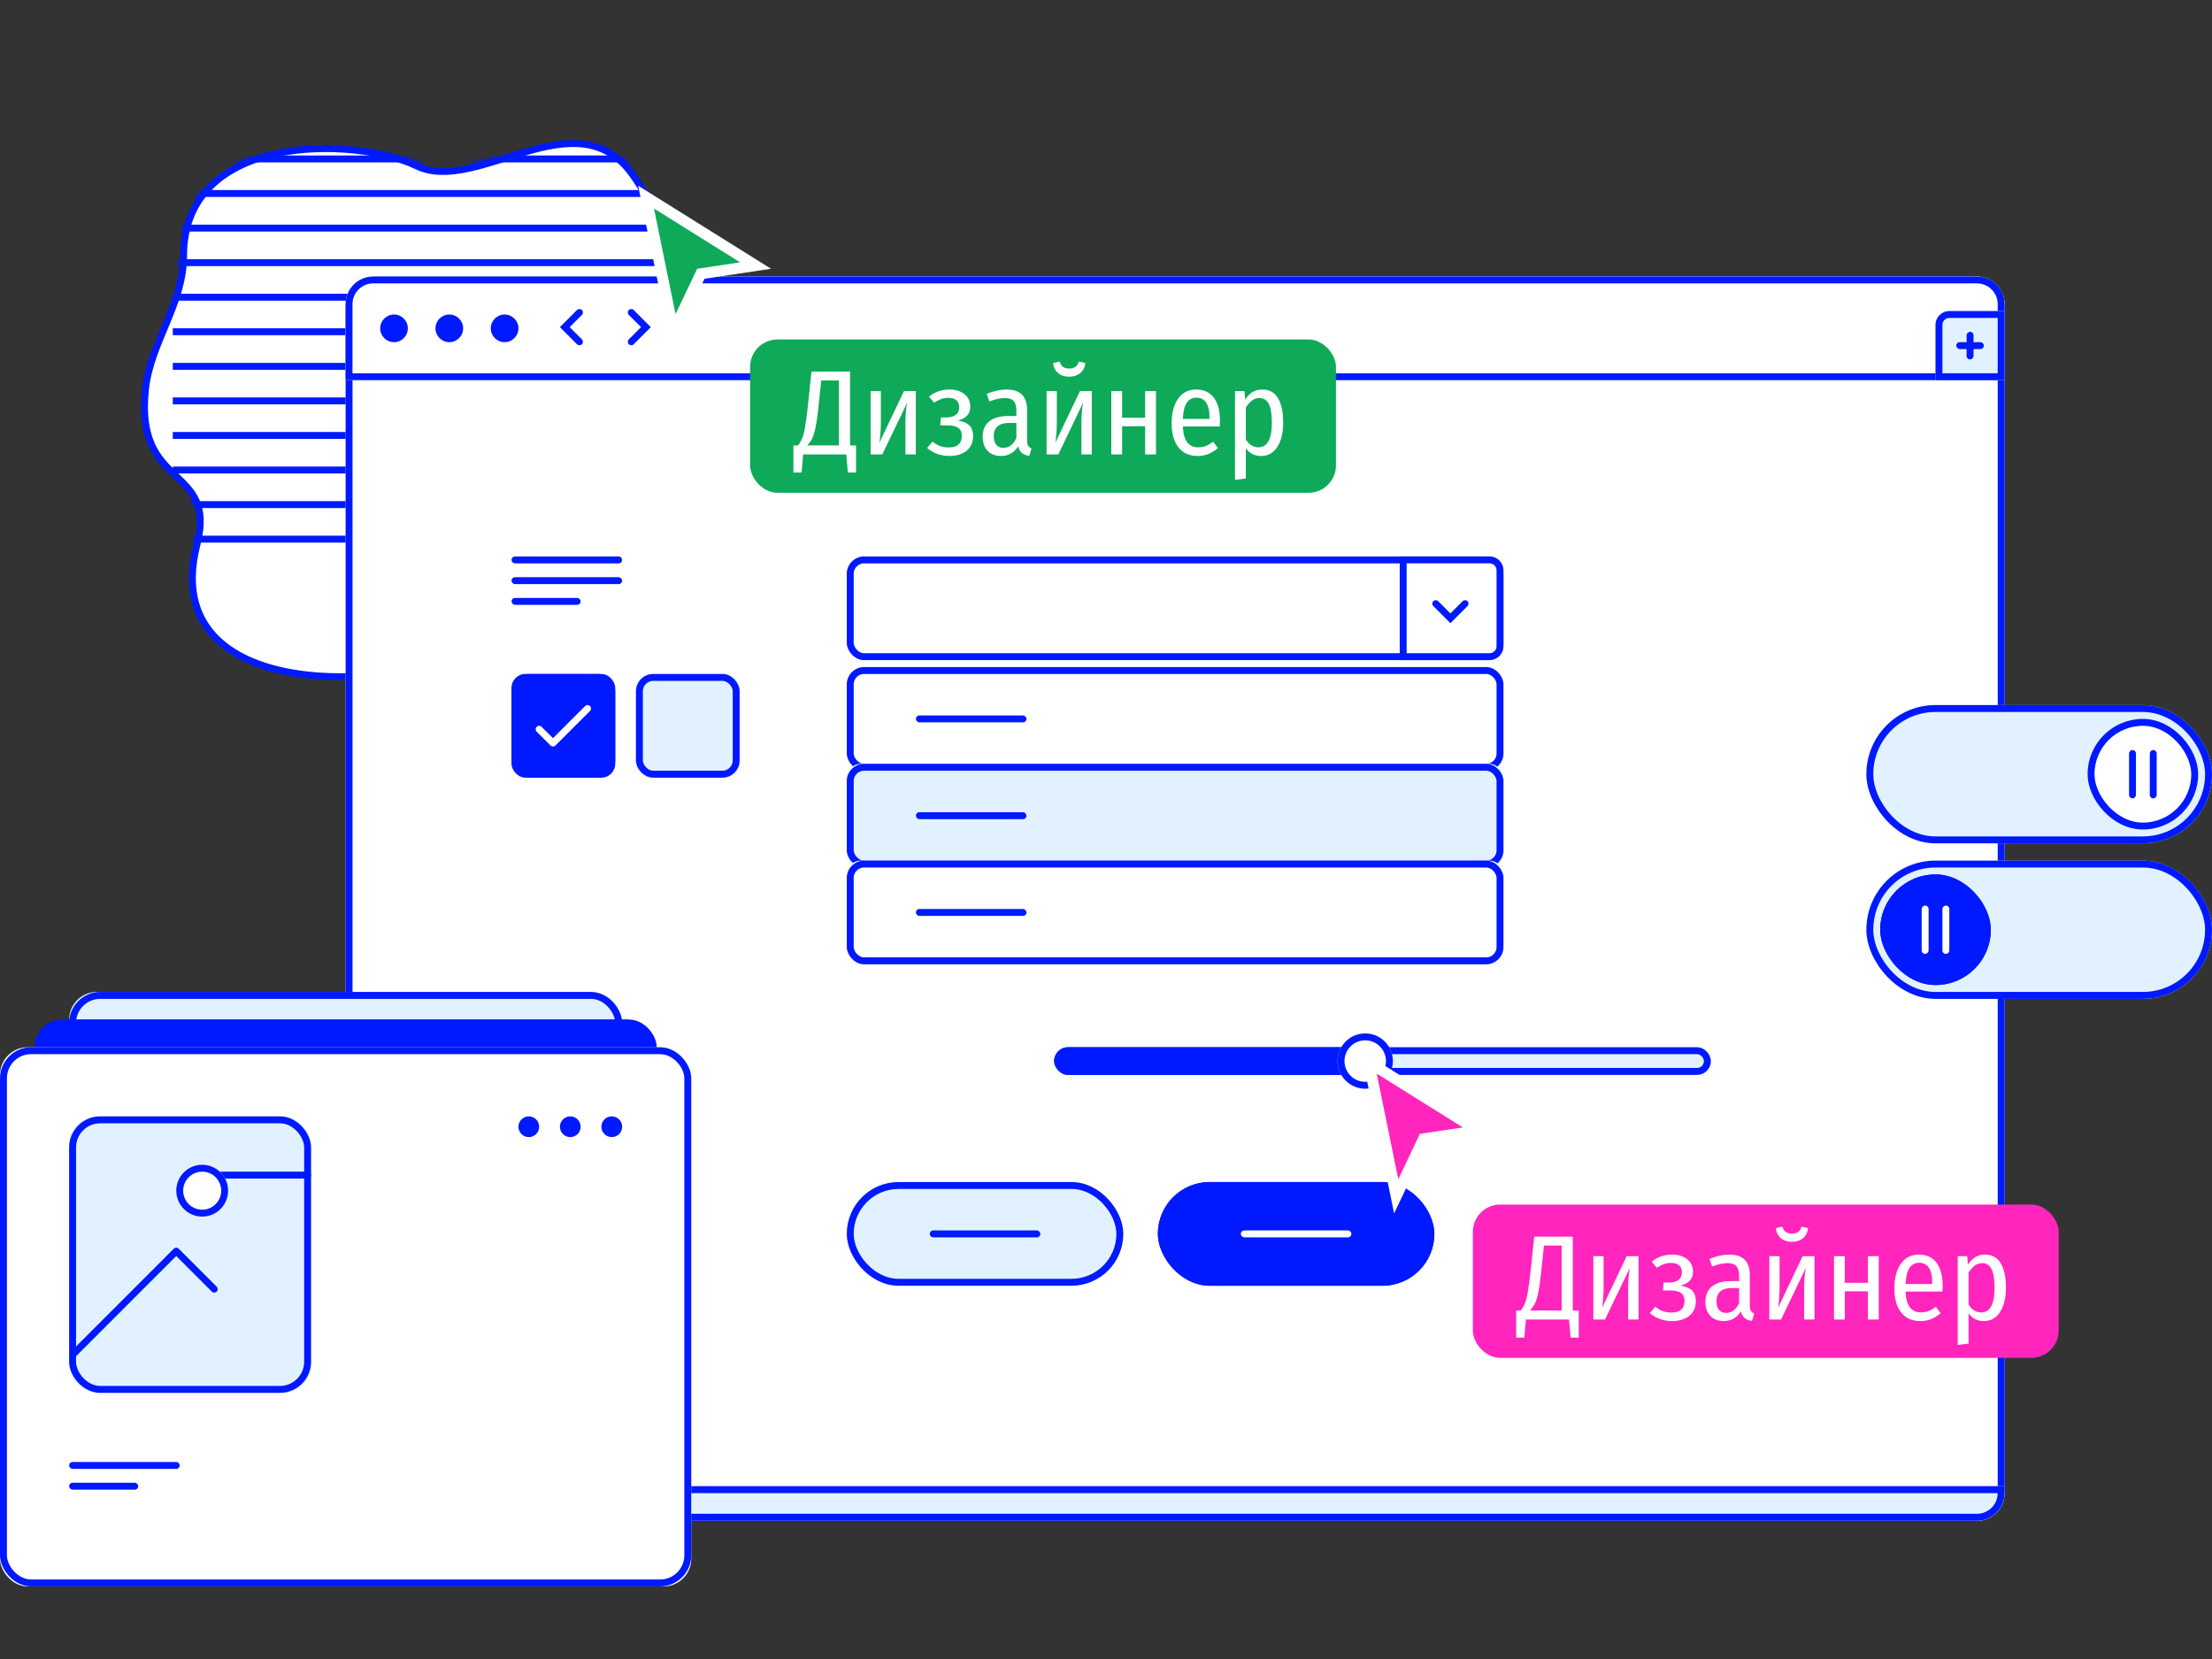 <?xml version="1.0" encoding="UTF-8"?> <svg xmlns="http://www.w3.org/2000/svg" xmlns:xlink="http://www.w3.org/1999/xlink" width="404" height="303" viewBox="0 0 404 303" fill="none"><rect x="0" y="0" width="404" height="303" fill="#333333" stroke="none"/><desc> Created with Pixso. </desc><defs><clipPath id="clip5_4008"><rect id="UI Design" width="404" height="303" fill="white" fill-opacity="0"></rect></clipPath></defs><rect id="UI Design" width="404" height="303" fill="#FFFFFF" fill-opacity="0"></rect><g clip-path="url(#clip5_4008)"><rect id="Backgrounds/Shape2" width="101" height="101" transform="translate(25.25 25.25)" fill="#FFFFFF" fill-opacity="0"></rect><path id="Vector 9" d="M95 111.41C90.33 125.42 27.14 133.82 35.98 99.42C39.74 84.77 24.51 89.67 26.58 71.01C27.53 62.49 33.53 55.54 33.53 46.71C33.53 24.11 65.01 24.93 76.06 30.29C87.11 35.66 105.26 17.51 115.51 31.87C117.09 34.08 134.14 58.07 113.62 73.54C91.38 90.3 101.63 91.53 95 111.41Z" fill="#FFFFFF" fill-opacity="1" fill-rule="evenodd"></path><path id="Vector 9" d="M35.98 99.42C39.74 84.77 24.51 89.67 26.58 71.01C27.53 62.49 33.53 55.54 33.53 46.71C33.53 24.11 65.01 24.93 76.06 30.29C87.11 35.66 105.26 17.51 115.51 31.87C117.09 34.08 134.14 58.07 113.62 73.54C91.38 90.3 101.63 91.53 95 111.41C90.33 125.42 27.14 133.82 35.98 99.42Z" stroke="#0019FF" stroke-opacity="1" stroke-width="1.262"></path><mask id="mask6_533" maskUnits="userSpaceOnUse" x="26.394" y="26.219" width="97.263" height="97.381"><path id="Vector 10" d="M95 111.41C90.33 125.42 27.14 133.82 35.98 99.42C39.74 84.77 24.51 89.67 26.58 71.01C27.53 62.49 33.53 55.54 33.53 46.71C33.53 24.11 65.01 24.93 76.06 30.29C87.11 35.66 105.26 17.51 115.51 31.87C117.09 34.08 134.14 58.07 113.62 73.54C91.38 90.3 101.63 91.53 95 111.41Z" fill="#FFFFFF" fill-opacity="1" fill-rule="evenodd"></path><path id="Vector 10" d="M35.98 99.42C39.74 84.77 24.51 89.67 26.58 71.01C27.53 62.49 33.53 55.54 33.53 46.71C33.53 24.11 65.01 24.93 76.06 30.29C87.11 35.66 105.26 17.51 115.51 31.87C117.09 34.08 134.14 58.07 113.62 73.54C91.38 90.3 101.63 91.53 95 111.41C90.33 125.42 27.14 133.82 35.98 99.42Z" stroke="#0019FF" stroke-opacity="1" stroke-width="1.262"></path></mask><g mask="url(#mask6_533)"><path id="Vector 11" d="M130.03 22.72L31.56 22.72" stroke="#0019FF" stroke-opacity="1" stroke-width="1.262"></path><path id="Vector 12" d="M123.72 22.72L25.25 22.72" stroke="#0019FF" stroke-opacity="1" stroke-width="1.262"></path><path id="Vector 15" d="M130.03 29.03L31.56 29.03" stroke="#0019FF" stroke-opacity="1" stroke-width="1.262"></path><path id="Vector 16" d="M130.03 35.34L31.56 35.34" stroke="#0019FF" stroke-opacity="1" stroke-width="1.262"></path><path id="Vector 17" d="M130.03 41.66L31.56 41.66" stroke="#0019FF" stroke-opacity="1" stroke-width="1.262"></path><path id="Vector 18" d="M130.03 47.97L31.56 47.97" stroke="#0019FF" stroke-opacity="1" stroke-width="1.262"></path><path id="Vector 19" d="M130.03 54.28L31.56 54.28" stroke="#0019FF" stroke-opacity="1" stroke-width="1.262"></path><path id="Vector 20" d="M130.03 60.59L31.56 60.59" stroke="#0019FF" stroke-opacity="1" stroke-width="1.262"></path><path id="Vector 21" d="M130.03 66.91L31.56 66.91" stroke="#0019FF" stroke-opacity="1" stroke-width="1.262"></path><path id="Vector 22" d="M130.03 73.22L31.56 73.22" stroke="#0019FF" stroke-opacity="1" stroke-width="1.262"></path><path id="Vector 23" d="M130.03 79.53L31.56 79.53" stroke="#0019FF" stroke-opacity="1" stroke-width="1.262"></path><path id="Vector 24" d="M130.03 85.84L31.56 85.84" stroke="#0019FF" stroke-opacity="1" stroke-width="1.262"></path><path id="Vector 25" d="M130.03 92.16L31.56 92.16" stroke="#0019FF" stroke-opacity="1" stroke-width="1.262"></path><path id="Vector 26" d="M130.03 98.47L31.56 98.47" stroke="#0019FF" stroke-opacity="1" stroke-width="1.262"></path><path id="Vector 13" d="M117.41 22.72L18.93 22.72" stroke="#0019FF" stroke-opacity="1" stroke-width="1.262"></path><path id="Vector 14" d="M111.1 22.72L12.62 22.72" stroke="#0019FF" stroke-opacity="1" stroke-width="1.262"></path><path id="Vector 27" d="M104.78 22.72L6.31 22.72" stroke="#0019FF" stroke-opacity="1" stroke-width="1.262"></path><path id="Vector 28" d="M98.47 22.72L0 22.72" stroke="#0019FF" stroke-opacity="1" stroke-width="1.262"></path><path id="Vector 29" d="M92.16 22.72L-6.32 22.72" stroke="#0019FF" stroke-opacity="1" stroke-width="1.262"></path><path id="Vector 30" d="M85.85 22.72L-12.63 22.72" stroke="#0019FF" stroke-opacity="1" stroke-width="1.262"></path><path id="Vector 31" d="M79.53 22.72L-18.94 22.72" stroke="#0019FF" stroke-opacity="1" stroke-width="1.262"></path><path id="Vector 32" d="M73.22 22.72L-25.25 22.72" stroke="#0019FF" stroke-opacity="1" stroke-width="1.262"></path><path id="Vector 33" d="M66.91 22.72L-31.57 22.72" stroke="#0019FF" stroke-opacity="1" stroke-width="1.262"></path><path id="Vector 34" d="M60.6 22.72L-37.88 22.72" stroke="#0019FF" stroke-opacity="1" stroke-width="1.262"></path><path id="Vector 35" d="M54.28 22.72L-44.19 22.72" stroke="#0019FF" stroke-opacity="1" stroke-width="1.262"></path></g><rect id="Browser/Safari" width="303" height="227.25" transform="translate(63.125 50.5)" fill="#FFFFFF" fill-opacity="0"></rect><rect id="BG" x="63.125" y="50.5" rx="5.05" width="303" height="227.25" fill="#FFFFFF" fill-opacity="1"></rect><rect id="BG" x="63.756" y="51.131" rx="5.05" width="301.737" height="225.987" stroke="#0019FF" stroke-opacity="1" stroke-width="1.262"></rect><path id="BG" d="M63.12 271.43L366.12 271.43L366.12 272.7C366.12 275.48 363.86 277.75 361.07 277.75L68.17 277.75C65.38 277.75 63.12 275.48 63.12 272.7L63.12 271.43Z" fill="#E1F1FF" fill-opacity="1" fill-rule="evenodd"></path><path id="BG" d="M366.12 271.43L366.12 272.7C366.12 275.48 363.86 277.75 361.07 277.75L68.17 277.75C65.38 277.75 63.12 275.48 63.12 272.7L63.12 271.43L366.12 271.43ZM364.86 272.7C364.86 274.79 363.16 276.48 361.07 276.48L68.17 276.48C66.08 276.48 64.38 274.79 64.38 272.7L364.86 272.7Z" fill="#0019FF" fill-opacity="1" fill-rule="evenodd"></path><path id="BG" d="M68.17 50.5L361.07 50.5C363.86 50.5 366.12 52.76 366.12 55.54L366.12 69.43L63.12 69.43L63.12 55.54C63.12 52.76 65.38 50.5 68.17 50.5Z" fill="#FFFFFF" fill-opacity="1" fill-rule="evenodd"></path><path id="BG" d="M361.07 50.5C363.86 50.5 366.12 52.76 366.12 55.54L366.12 69.43L63.12 69.43L63.12 55.54C63.12 52.76 65.38 50.5 68.17 50.5L361.07 50.5ZM361.07 51.76C363.16 51.76 364.86 53.45 364.86 55.54L364.86 68.17L64.38 68.17L64.38 55.54C64.38 53.45 66.08 51.76 68.17 51.76L361.07 51.76Z" fill="#0019FF" fill-opacity="1" fill-rule="evenodd"></path><circle id="Ellipse 1" cx="92.162" cy="59.969" r="2.525" fill="#0019FF" fill-opacity="1"></circle><circle id="Ellipse 2" cx="82.062" cy="59.969" r="2.525" fill="#0019FF" fill-opacity="1"></circle><circle id="Ellipse 3" cx="71.962" cy="59.969" r="2.525" fill="#0019FF" fill-opacity="1"></circle><path id="Rectangle 8" d="M356.02 56.81L366.12 56.81L366.12 69.43L353.5 69.43L353.5 59.33C353.5 57.94 354.63 56.81 356.02 56.81Z" fill="#E1F1FF" fill-opacity="1" fill-rule="evenodd"></path><path id="Rectangle 8" d="M366.12 56.81L366.12 69.43L353.5 69.43L353.5 59.33C353.5 57.94 354.63 56.81 356.02 56.81L366.12 56.81ZM364.86 58.07L364.86 68.17L354.76 68.17L354.76 59.33C354.76 58.64 355.32 58.07 356.02 58.07L364.86 58.07Z" fill="#0019FF" fill-opacity="1" fill-rule="evenodd"></path><rect id="Rectangle 9" x="357.288" y="62.494" rx="0.631" width="5.05" height="1.262" fill="#0019FF" fill-opacity="1"></rect><rect id="Rectangle 10" x="359.181" y="65.65" rx="0.631" width="5.05" height="1.262" transform="rotate(-90 359.181 65.65)" fill="#0019FF" fill-opacity="1"></rect><path id="Vector" d="M106.28 56.62C106.03 56.38 105.63 56.38 105.38 56.62L102.26 59.75L105.38 62.87C105.63 63.12 106.03 63.12 106.28 62.87C106.52 62.63 106.52 62.23 106.28 61.98L104.04 59.75L106.28 57.52C106.52 57.27 106.52 56.87 106.28 56.62Z" fill="#0019FF" fill-opacity="1" fill-rule="evenodd"></path><path id="Vector" d="M114.85 62.87C115.1 63.12 115.5 63.12 115.74 62.87L118.87 59.75L115.74 56.62C115.5 56.38 115.1 56.38 114.85 56.62C114.6 56.87 114.6 57.27 114.85 57.52L117.08 59.75L114.85 61.98C114.6 62.23 114.6 62.62 114.85 62.87Z" fill="#0019FF" fill-opacity="1" fill-rule="evenodd"></path><rect id="Content/UI Kit" width="300.475" height="202" transform="translate(64.387 69.438)" fill="#FFFFFF" fill-opacity="0"></rect><rect id="Rectangle 217" x="116.15" y="123.094" rx="2.525" width="18.938" height="18.938" fill="#E1F1FF" fill-opacity="1"></rect><rect id="Rectangle 217" x="116.781" y="123.725" rx="2.525" width="17.675" height="17.675" stroke="#0019FF" stroke-opacity="1" stroke-width="1.262"></rect><rect id="Rectangle 218" x="93.425" y="123.094" rx="2.525" width="18.938" height="18.938" fill="#0019FF" fill-opacity="1"></rect><rect id="Rectangle 218" x="94.056" y="123.725" rx="2.525" width="17.675" height="17.675" stroke="#0019FF" stroke-opacity="1" stroke-width="1.262"></rect><path id="Vector 60" d="M98.47 133.19L101 135.71L107.31 129.4" stroke="#FFFFFF" stroke-opacity="1" stroke-width="1.262" stroke-linejoin="round" stroke-linecap="round"></path><rect id="Rectangle 68" x="93.425" y="101.631" rx="0.631" width="20.2" height="1.262" fill="#0019FF" fill-opacity="1"></rect><rect id="Rectangle 69" x="93.425" y="105.419" rx="0.631" width="20.2" height="1.262" fill="#0019FF" fill-opacity="1"></rect><rect id="Rectangle 120" x="93.425" y="109.206" rx="0.631" width="12.625" height="1.262" fill="#0019FF" fill-opacity="1"></rect><rect id="Rectangle 216" x="154.656" y="215.888" rx="9.469" width="50.5" height="18.938" fill="#E1F1FF" fill-opacity="1"></rect><rect id="Rectangle 216" x="155.288" y="216.519" rx="8.838" width="49.237" height="17.675" stroke="#0019FF" stroke-opacity="1" stroke-width="1.262"></rect><rect id="Rectangle 222" x="169.806" y="224.725" rx="0.631" width="20.2" height="1.262" fill="#0019FF" fill-opacity="1"></rect><rect id="Rectangle 216" x="211.469" y="215.888" rx="9.469" width="50.5" height="18.938" fill="#0019FF" fill-opacity="1"></rect><rect id="Rectangle 216" x="212.1" y="216.519" rx="8.838" width="49.237" height="17.675" stroke="#0019FF" stroke-opacity="1" stroke-width="1.262"></rect><rect id="Rectangle 222" x="226.619" y="224.725" rx="0.631" width="20.2" height="1.262" fill="#FFFFFF" fill-opacity="1"></rect><rect id="Rectangle 216" x="154.656" y="101.631" rx="2.525" width="119.938" height="18.938" fill="#FFFFFF" fill-opacity="1"></rect><rect id="Rectangle 216" x="155.288" y="102.262" rx="2.525" width="118.675" height="17.675" stroke="#0019FF" stroke-opacity="1" stroke-width="1.262"></rect><rect id="Rectangle 218" x="154.656" y="121.831" rx="2.525" width="119.938" height="18.938" fill="#FFFFFF" fill-opacity="1"></rect><rect id="Rectangle 218" x="155.288" y="122.462" rx="2.525" width="118.675" height="17.675" stroke="#0019FF" stroke-opacity="1" stroke-width="1.262"></rect><rect id="Rectangle 219" x="154.656" y="139.506" rx="2.525" width="119.938" height="18.938" fill="#E1F1FF" fill-opacity="1"></rect><rect id="Rectangle 219" x="155.288" y="140.137" rx="2.525" width="118.675" height="17.675" stroke="#0019FF" stroke-opacity="1" stroke-width="1.262"></rect><rect id="Rectangle 221" x="154.656" y="157.182" rx="2.525" width="119.938" height="18.938" fill="#FFFFFF" fill-opacity="1"></rect><rect id="Rectangle 221" x="155.288" y="157.812" rx="2.525" width="118.675" height="17.675" stroke="#0019FF" stroke-opacity="1" stroke-width="1.262"></rect><rect id="Rectangle 68" x="167.281" y="130.669" rx="0.631" width="20.2" height="1.262" fill="#0019FF" fill-opacity="1"></rect><rect id="Rectangle 220" x="167.281" y="148.344" rx="0.631" width="20.2" height="1.262" fill="#0019FF" fill-opacity="1"></rect><rect id="Rectangle 222" x="167.281" y="166.019" rx="0.631" width="20.2" height="1.262" fill="#0019FF" fill-opacity="1"></rect><path id="Rectangle 217" d="M255.65 101.63L272.06 101.63C273.46 101.63 274.59 102.76 274.59 104.15L274.59 118.04C274.59 119.43 273.46 120.56 272.06 120.56L255.65 120.56L255.65 101.63Z" fill="#FFFFFF" fill-opacity="1" fill-rule="evenodd"></path><path id="Rectangle 217" d="M272.06 101.63C273.46 101.63 274.59 102.76 274.59 104.15L274.59 118.04C274.59 119.43 273.46 120.56 272.06 120.56L255.65 120.56L255.65 101.63L272.06 101.63ZM272.06 102.89C272.76 102.89 273.33 103.45 273.33 104.15L273.33 118.04C273.33 118.74 272.76 119.3 272.06 119.3L256.91 119.3L256.91 102.89L272.06 102.89Z" fill="#0019FF" fill-opacity="1" fill-rule="evenodd"></path><path id="Vector" d="M261.78 109.8C261.53 110.05 261.53 110.45 261.78 110.69L264.9 113.82L268.03 110.69C268.27 110.45 268.27 110.05 268.03 109.8C267.78 109.55 267.38 109.55 267.14 109.8L264.9 112.03L262.67 109.8C262.43 109.55 262.03 109.55 261.78 109.8Z" fill="#0019FF" fill-opacity="1" fill-rule="evenodd"></path><rect id="Rectangle 223" x="192.531" y="191.269" rx="2.525" width="119.938" height="5.05" fill="#E1F1FF" fill-opacity="1"></rect><rect id="Rectangle 223" x="193.163" y="191.899" rx="1.894" width="118.675" height="3.788" stroke="#0019FF" stroke-opacity="1" stroke-width="1.262"></rect><rect id="Rectangle 224" x="192.531" y="191.269" rx="2.525" width="56.812" height="5.05" fill="#0019FF" fill-opacity="1"></rect><circle id="Ellipse 82" cx="249.344" cy="193.794" r="5.05" fill="#FFFFFF" fill-opacity="1"></circle><circle id="Ellipse 82" cx="249.344" cy="193.794" r="4.419" stroke="#0019FF" stroke-opacity="1" stroke-width="1.262"></circle><rect id="UI-Elements/SliderCards" width="126.25" height="126.25" transform="translate(0 176.75)" fill="#FFFFFF" fill-opacity="0"></rect><rect id="Rectangle 215" x="12.625" y="181.169" rx="5.05" width="101" height="98.475" fill="#E1F1FF" fill-opacity="1"></rect><rect id="Rectangle 215" x="13.256" y="181.8" rx="5.05" width="99.737" height="97.212" stroke="#0019FF" stroke-opacity="1" stroke-width="1.262"></rect><rect id="Rectangle 214" x="6.312" y="186.219" rx="5.05" width="113.625" height="98.475" fill="#0019FF" fill-opacity="1"></rect><rect id="Rectangle 214" x="6.944" y="186.85" rx="5.05" width="112.362" height="97.212" stroke="#0019FF" stroke-opacity="1" stroke-width="1.262"></rect><rect id="Rectangle 212" y="191.269" rx="5.05" width="126.25" height="98.475" fill="#FFFFFF" fill-opacity="1"></rect><rect id="Rectangle 212" x="0.631" y="191.899" rx="5.05" width="124.987" height="97.212" stroke="#0019FF" stroke-opacity="1" stroke-width="1.262"></rect><circle id="Ellipse 79" cx="111.731" cy="205.787" r="1.894" fill="#0019FF" fill-opacity="1"></circle><circle id="Ellipse 80" cx="104.156" cy="205.787" r="1.894" fill="#0019FF" fill-opacity="1"></circle><circle id="Ellipse 81" cx="96.581" cy="205.787" r="1.894" fill="#0019FF" fill-opacity="1"></circle><rect id="Rectangle 213" x="12.625" y="203.894" rx="5.05" width="44.187" height="50.5" fill="#E1F1FF" fill-opacity="1"></rect><rect id="Rectangle 213" x="13.256" y="204.524" rx="5.05" width="42.925" height="49.237" stroke="#0019FF" stroke-opacity="1" stroke-width="1.262"></rect><path id="Vector 7" d="M13.57 247.13L32.19 228.51L39.13 235.45" stroke="#0019FF" stroke-opacity="1" stroke-width="1.262" stroke-linejoin="round" stroke-linecap="round"></path><path id="Vector 8" d="M37.24 214.62L56.18 214.62" stroke="#0019FF" stroke-opacity="1" stroke-width="1.262" stroke-linejoin="round" stroke-linecap="round"></path><circle id="Ellipse 16" cx="36.928" cy="217.466" r="4.734" fill="#FFFFFF" fill-opacity="1"></circle><circle id="Ellipse 16" cx="36.928" cy="217.466" r="4.103" stroke="#0019FF" stroke-opacity="1" stroke-width="1.262"></circle><rect id="Rectangle 68" x="12.625" y="267.019" rx="0.631" width="20.2" height="1.262" fill="#0019FF" fill-opacity="1"></rect><rect id="Rectangle 69" x="12.625" y="270.807" rx="0.631" width="12.625" height="1.262" fill="#0019FF" fill-opacity="1"></rect><rect id="Side-Elements/Switcher" width="63.125" height="63.125" transform="translate(340.875 123.725)" fill="#FFFFFF" fill-opacity="0"></rect><rect id="Rectangle 205" x="340.875" y="128.774" rx="12.625" width="63.125" height="25.25" fill="#E1F1FF" fill-opacity="1"></rect><rect id="Rectangle 205" x="341.506" y="129.405" rx="11.994" width="61.862" height="23.987" stroke="#0019FF" stroke-opacity="1" stroke-width="1.262"></rect><rect id="Rectangle 207" x="381.275" y="131.3" rx="10.1" width="20.2" height="20.2" fill="#FFFFFF" fill-opacity="1"></rect><rect id="Rectangle 207" x="381.906" y="131.931" rx="9.469" width="18.937" height="18.937" stroke="#0019FF" stroke-opacity="1" stroke-width="1.262"></rect><rect id="Rectangle 206" x="340.875" y="157.181" rx="12.625" width="63.125" height="25.25" fill="#E1F1FF" fill-opacity="1"></rect><rect id="Rectangle 206" x="341.506" y="157.812" rx="11.994" width="61.862" height="23.987" stroke="#0019FF" stroke-opacity="1" stroke-width="1.262"></rect><rect id="Rectangle 208" x="343.4" y="159.706" rx="10.1" width="20.2" height="20.2" fill="#0019FF" fill-opacity="1"></rect><rect id="Rectangle 208" x="344.031" y="160.337" rx="9.469" width="18.937" height="18.937" stroke="#0019FF" stroke-opacity="1" stroke-width="1.262"></rect><rect id="Rectangle 210" x="352.238" y="165.387" rx="0.631" width="8.838" height="1.262" transform="rotate(90 352.238 165.387)" fill="#FFFFFF" fill-opacity="1"></rect><rect id="Rectangle 211" x="356.025" y="165.387" rx="0.631" width="8.838" height="1.262" transform="rotate(90 356.025 165.387)" fill="#FFFFFF" fill-opacity="1"></rect><rect id="Rectangle 68" x="390.113" y="136.98" rx="0.631" width="8.838" height="1.262" transform="rotate(90 390.113 136.98)" fill="#0019FF" fill-opacity="1"></rect><rect id="Rectangle 209" x="393.9" y="136.98" rx="0.631" width="8.838" height="1.262" transform="rotate(90 393.9 136.98)" fill="#0019FF" fill-opacity="1"></rect><path id="Vector 61" d="M250 194L255 218.5L260 208L270 206.5L250 194Z" fill="#FF25BD" fill-opacity="1" fill-rule="evenodd"></path><path id="Vector 61" d="M255 218.5L260 208L270 206.5L250 194L255 218.5Z" stroke="#FFFFFF" stroke-opacity="1" stroke-width="2"></path><rect id="Eser_role" rx="5" width="107" height="28" transform="translate(269 220)" fill="#FF25BD" fill-opacity="1"></rect><path id="Дизайнер" d="M325.5 226.33Q326.22 226.81 327.26 226.81Q328.36 226.81 329.11 226.29Q329.21 226.22 329.31 226.13Q329.54 225.94 329.71 225.71Q330.14 225.13 330.23 224.3L329.04 224.03Q328.85 224.69 328.41 225.01Q327.97 225.31 327.26 225.31Q326.58 225.31 326.15 225.01Q325.73 224.69 325.53 224.03L324.34 224.3Q324.43 225.16 324.88 225.75Q325.04 225.96 325.25 226.13Q325.37 226.24 325.5 226.33ZM288.35 244.31L288.35 239.35L287.25 239.35L287.25 225.86L280.21 225.86L279.5 232.57Q279.24 234.83 279.02 236.1Q278.8 237.36 278.5 238.08Q278.2 238.79 277.74 239.35L276.91 239.35L276.91 244.31L278.4 244.31L278.69 241L286.57 241L286.85 244.31L288.35 244.31ZM281.99 227.49L285.22 227.49L285.22 239.35L279.44 239.35Q279.86 238.9 280.17 238.39Q280.27 238.21 280.36 238.03Q280.71 237.3 280.96 236.04Q281.22 234.77 281.46 232.55L281.99 227.49ZM307.69 229.68Q306.76 229.14 305.5 229.14Q304.34 229.14 303.42 229.46Q302.49 229.78 301.68 230.44L302.6 231.54Q303.31 231.1 303.89 230.88Q304.47 230.66 305.24 230.66Q306.12 230.66 306.65 231.08Q306.75 231.15 306.83 231.25Q307.18 231.66 307.18 232.37Q307.18 233.03 306.87 233.46Q306.74 233.63 306.56 233.77Q305.95 234.24 304.8 234.24L303.83 234.24L303.73 235.69L305 235.69Q306.32 235.69 306.99 236.12Q307.15 236.23 307.27 236.36Q307.66 236.8 307.66 237.58Q307.66 238.53 307.2 239.05Q306.6 239.72 305.26 239.72Q304.36 239.72 303.69 239.46Q303.02 239.21 302.32 238.66L301.33 239.81Q302.01 240.41 302.81 240.76Q303.98 241.28 305.38 241.28Q307.29 241.28 308.49 240.36Q308.5 240.35 308.52 240.33Q308.92 240.02 309.18 239.63Q309.73 238.81 309.73 237.63Q309.73 236.49 309.17 235.83Q309.1 235.75 309.03 235.68Q308.32 235.01 306.92 234.81Q308.08 234.51 308.64 233.89Q308.73 233.79 308.81 233.68Q309.21 233.11 309.21 232.26Q309.21 231.46 308.87 230.84Q308.61 230.36 308.14 229.98Q307.92 229.82 307.69 229.68ZM319.78 239.41Q319.59 239.06 319.59 238.35L319.59 232.9Q319.59 231.02 318.64 230.07Q317.7 229.14 315.83 229.14Q314.16 229.14 312.22 229.93L312.7 231.32Q314.31 230.7 315.52 230.7Q316.64 230.7 317.13 231.24Q317.63 231.78 317.63 232.99L317.63 233.98L316.13 233.98Q313.89 233.98 312.68 234.95Q312.35 235.21 312.11 235.54Q311.47 236.42 311.47 237.76Q311.47 239.12 312.11 240.01Q312.23 240.17 312.37 240.32Q312.61 240.57 312.88 240.76Q313.67 241.28 314.81 241.28Q315.76 241.28 316.51 240.89Q317.36 240.46 317.96 239.52Q318.16 240.33 318.64 240.73Q319.12 241.13 319.98 241.26L320.4 239.92Q320.05 239.77 319.86 239.51Q319.82 239.46 319.78 239.41ZM354.77 235.89Q354.81 235.32 354.81 234.86Q354.81 232.11 353.69 230.62Q353.28 230.09 352.76 229.75Q351.81 229.14 350.47 229.14Q349.34 229.14 348.47 229.62Q347.72 230.03 347.18 230.8Q345.99 232.46 345.99 235.3Q345.99 238.14 347.23 239.71Q347.66 240.25 348.2 240.6Q349.25 241.28 350.74 241.28Q351.55 241.28 352.29 241.06Q353.45 240.71 354.44 239.83L353.56 238.66Q352.87 239.21 352.25 239.45Q351.62 239.7 350.83 239.7Q350.04 239.7 349.46 239.35Q349.12 239.14 348.85 238.81Q348.12 237.92 348.04 235.89L354.77 235.89ZM364.31 229.58Q363.56 229.14 362.56 229.14Q361.81 229.14 361.18 229.4Q360.15 229.83 359.41 230.98L359.3 229.43L357.56 229.43L357.56 245.64L359.54 245.39L359.54 239.89Q360.09 240.61 360.81 240.96Q361.49 241.28 362.31 241.28Q363.22 241.28 363.93 240.91Q364.73 240.5 365.29 239.63Q366.36 237.98 366.36 235.17Q366.36 232.26 365.4 230.7Q364.96 229.97 364.31 229.58ZM297.37 241L299.26 241L299.26 229.43L297.1 229.43L292.62 238.84Q292.88 236.95 292.88 235.12L292.88 229.43L291.01 229.43L291.01 241L293.14 241L297.68 231.56Q297.37 233.21 297.37 235.14L297.37 241ZM329.51 241L331.4 241L331.4 229.43L329.24 229.43L324.76 238.84Q325.02 236.95 325.02 235.12L325.02 229.43L323.15 229.43L323.15 241L325.29 241L329.82 231.56Q329.51 233.21 329.51 235.14L329.51 241ZM341.15 235.85L341.15 241L343.13 241L343.13 229.43L341.15 229.43L341.15 234.29L336.94 234.29L336.94 229.43L334.97 229.43L334.97 241L336.94 241L336.94 235.85L341.15 235.85ZM351.73 230.97Q352.9 231.74 352.9 234.27L352.9 234.51L348.04 234.51Q348.12 232.46 348.76 231.55Q349.09 231.07 349.55 230.85Q349.97 230.63 350.5 230.63Q351.23 230.63 351.73 230.97ZM362.83 239.46Q362.4 239.7 361.85 239.7Q361.41 239.7 361.02 239.56Q360.16 239.25 359.54 238.27L359.54 232.42Q360.07 231.62 360.66 231.16Q360.93 230.95 361.24 230.84Q361.61 230.7 362.02 230.7Q362.54 230.7 362.94 230.92Q363.42 231.18 363.73 231.77Q364.29 232.83 364.29 235.19Q364.29 238.67 362.83 239.46ZM316.12 239.63Q315.73 239.79 315.27 239.79Q314.64 239.79 314.23 239.49Q314.08 239.38 313.96 239.24Q313.5 238.69 313.5 237.65Q313.5 236.66 313.98 236.08Q314.67 235.25 316.35 235.25L317.63 235.25L317.63 237.98Q317.06 239.25 316.12 239.63Z" fill="#FFFFFF" fill-opacity="1" fill-rule="evenodd"></path><path id="Vector 61" d="M118 36L123 60.5L128 50L138 48.5L118 36Z" fill="#0EA959" fill-opacity="1" fill-rule="evenodd"></path><path id="Vector 61" d="M123 60.5L128 50L138 48.5L118 36L123 60.5Z" stroke="#FFFFFF" stroke-opacity="1" stroke-width="2"></path><rect id="Eser_role" rx="5" width="107" height="28" transform="translate(137 62)" fill="#0EA959" fill-opacity="1"></rect><path id="Дизайнер" d="M193.5 68.33Q194.22 68.8 195.26 68.8Q196.36 68.8 197.11 68.29Q197.21 68.22 197.31 68.13Q197.54 67.94 197.71 67.71Q198.14 67.13 198.23 66.3L197.04 66.03Q196.85 66.69 196.41 67.01Q195.97 67.31 195.26 67.31Q194.58 67.31 194.15 67.01Q193.73 66.69 193.53 66.03L192.34 66.3Q192.43 67.16 192.88 67.75Q193.04 67.96 193.25 68.13Q193.37 68.24 193.5 68.33ZM156.35 86.31L156.35 81.35L155.25 81.35L155.25 67.86L148.21 67.86L147.5 74.57Q147.24 76.83 147.02 78.1Q146.8 79.36 146.5 80.08Q146.2 80.79 145.74 81.35L144.91 81.35L144.91 86.31L146.4 86.31L146.69 83L154.57 83L154.85 86.31L156.35 86.31ZM149.99 69.49L153.22 69.49L153.22 81.35L147.44 81.35Q147.86 80.9 148.17 80.39Q148.27 80.21 148.36 80.02Q148.71 79.3 148.96 78.04Q149.22 76.77 149.46 74.55L149.99 69.49ZM175.69 71.68Q174.76 71.14 173.5 71.14Q172.34 71.14 171.42 71.46Q170.49 71.77 169.68 72.44L170.6 73.54Q171.31 73.1 171.89 72.88Q172.47 72.66 173.24 72.66Q174.12 72.66 174.65 73.07Q174.75 73.15 174.83 73.25Q175.18 73.66 175.18 74.37Q175.18 75.02 174.87 75.46Q174.74 75.63 174.56 75.77Q173.95 76.24 172.8 76.24L171.83 76.24L171.73 77.69L173 77.69Q174.32 77.69 174.99 78.12Q175.15 78.23 175.27 78.36Q175.66 78.8 175.66 79.58Q175.66 80.52 175.2 81.05Q174.61 81.72 173.26 81.72Q172.36 81.72 171.69 81.46Q171.02 81.21 170.32 80.66L169.33 81.81Q170.02 82.41 170.81 82.76Q171.98 83.28 173.38 83.28Q175.29 83.28 176.49 82.36Q176.5 82.35 176.52 82.33Q176.92 82.02 177.18 81.63Q177.73 80.81 177.73 79.63Q177.73 78.49 177.17 77.83Q177.1 77.75 177.03 77.68Q176.32 77.01 174.92 76.81Q176.08 76.51 176.64 75.89Q176.73 75.79 176.81 75.68Q177.21 75.11 177.21 74.26Q177.21 73.46 176.87 72.84Q176.61 72.36 176.14 71.98Q175.92 71.82 175.69 71.68ZM187.78 81.41Q187.59 81.06 187.59 80.35L187.59 74.9Q187.59 73.02 186.64 72.07Q185.7 71.14 183.83 71.14Q182.16 71.14 180.22 71.93L180.7 73.32Q182.31 72.7 183.52 72.7Q184.64 72.7 185.13 73.24Q185.63 73.78 185.63 74.99L185.63 75.98L184.13 75.98Q181.89 75.98 180.68 76.95Q180.35 77.21 180.11 77.54Q179.47 78.42 179.47 79.76Q179.47 81.12 180.11 82.01Q180.23 82.17 180.37 82.32Q180.61 82.57 180.88 82.76Q181.67 83.28 182.81 83.28Q183.76 83.28 184.51 82.89Q185.36 82.46 185.96 81.52Q186.16 82.33 186.64 82.73Q187.12 83.13 187.98 83.26L188.4 81.92Q188.05 81.77 187.86 81.51Q187.82 81.46 187.78 81.41ZM222.77 77.89Q222.81 77.32 222.81 76.86Q222.81 74.11 221.69 72.62Q221.28 72.09 220.76 71.75Q219.81 71.14 218.47 71.14Q217.34 71.14 216.47 71.62Q215.72 72.03 215.18 72.8Q213.99 74.46 213.99 77.3Q213.99 80.14 215.23 81.71Q215.66 82.25 216.2 82.6Q217.25 83.28 218.74 83.28Q219.55 83.28 220.29 83.06Q221.45 82.71 222.44 81.83L221.56 80.66Q220.87 81.21 220.25 81.45Q219.62 81.7 218.83 81.7Q218.04 81.7 217.46 81.35Q217.12 81.14 216.85 80.81Q216.12 79.92 216.04 77.89L222.77 77.89ZM232.31 71.58Q231.56 71.14 230.56 71.14Q229.81 71.14 229.18 71.4Q228.15 71.83 227.41 72.98L227.3 71.43L225.56 71.43L225.56 87.64L227.54 87.39L227.54 81.89Q228.09 82.61 228.81 82.96Q229.49 83.28 230.31 83.28Q231.22 83.28 231.93 82.91Q232.73 82.5 233.29 81.63Q234.36 79.98 234.36 77.17Q234.36 74.26 233.4 72.7Q232.96 71.97 232.31 71.58ZM165.37 83L167.26 83L167.26 71.43L165.1 71.43L160.62 80.84Q160.88 78.95 160.88 77.12L160.88 71.43L159.01 71.43L159.01 83L161.14 83L165.68 73.56Q165.37 75.21 165.37 77.14L165.37 83ZM197.51 83L199.4 83L199.4 71.43L197.24 71.43L192.76 80.84Q193.02 78.95 193.02 77.12L193.02 71.43L191.15 71.43L191.15 83L193.29 83L197.82 73.56Q197.51 75.21 197.51 77.14L197.51 83ZM209.15 77.85L209.15 83L211.13 83L211.13 71.43L209.15 71.43L209.15 76.29L204.94 76.29L204.94 71.43L202.97 71.43L202.97 83L204.94 83L204.94 77.85L209.15 77.85ZM219.73 72.97Q220.9 73.74 220.9 76.26L220.9 76.51L216.04 76.51Q216.12 74.46 216.76 73.55Q217.09 73.07 217.55 72.84Q217.97 72.63 218.5 72.63Q219.23 72.63 219.73 72.97ZM230.83 81.46Q230.4 81.7 229.85 81.7Q229.41 81.7 229.02 81.56Q228.16 81.25 227.54 80.27L227.54 74.42Q228.07 73.62 228.66 73.16Q228.93 72.95 229.24 72.83Q229.61 72.7 230.02 72.7Q230.54 72.7 230.94 72.92Q231.42 73.18 231.73 73.77Q232.29 74.83 232.29 77.19Q232.29 80.67 230.83 81.46ZM184.12 81.63Q183.73 81.79 183.27 81.79Q182.64 81.79 182.23 81.49Q182.08 81.38 181.96 81.24Q181.5 80.69 181.5 79.65Q181.5 78.66 181.98 78.08Q182.67 77.25 184.35 77.25L185.63 77.25L185.63 79.98Q185.06 81.25 184.12 81.63Z" fill="#FFFFFF" fill-opacity="1" fill-rule="evenodd"></path></g></svg> 